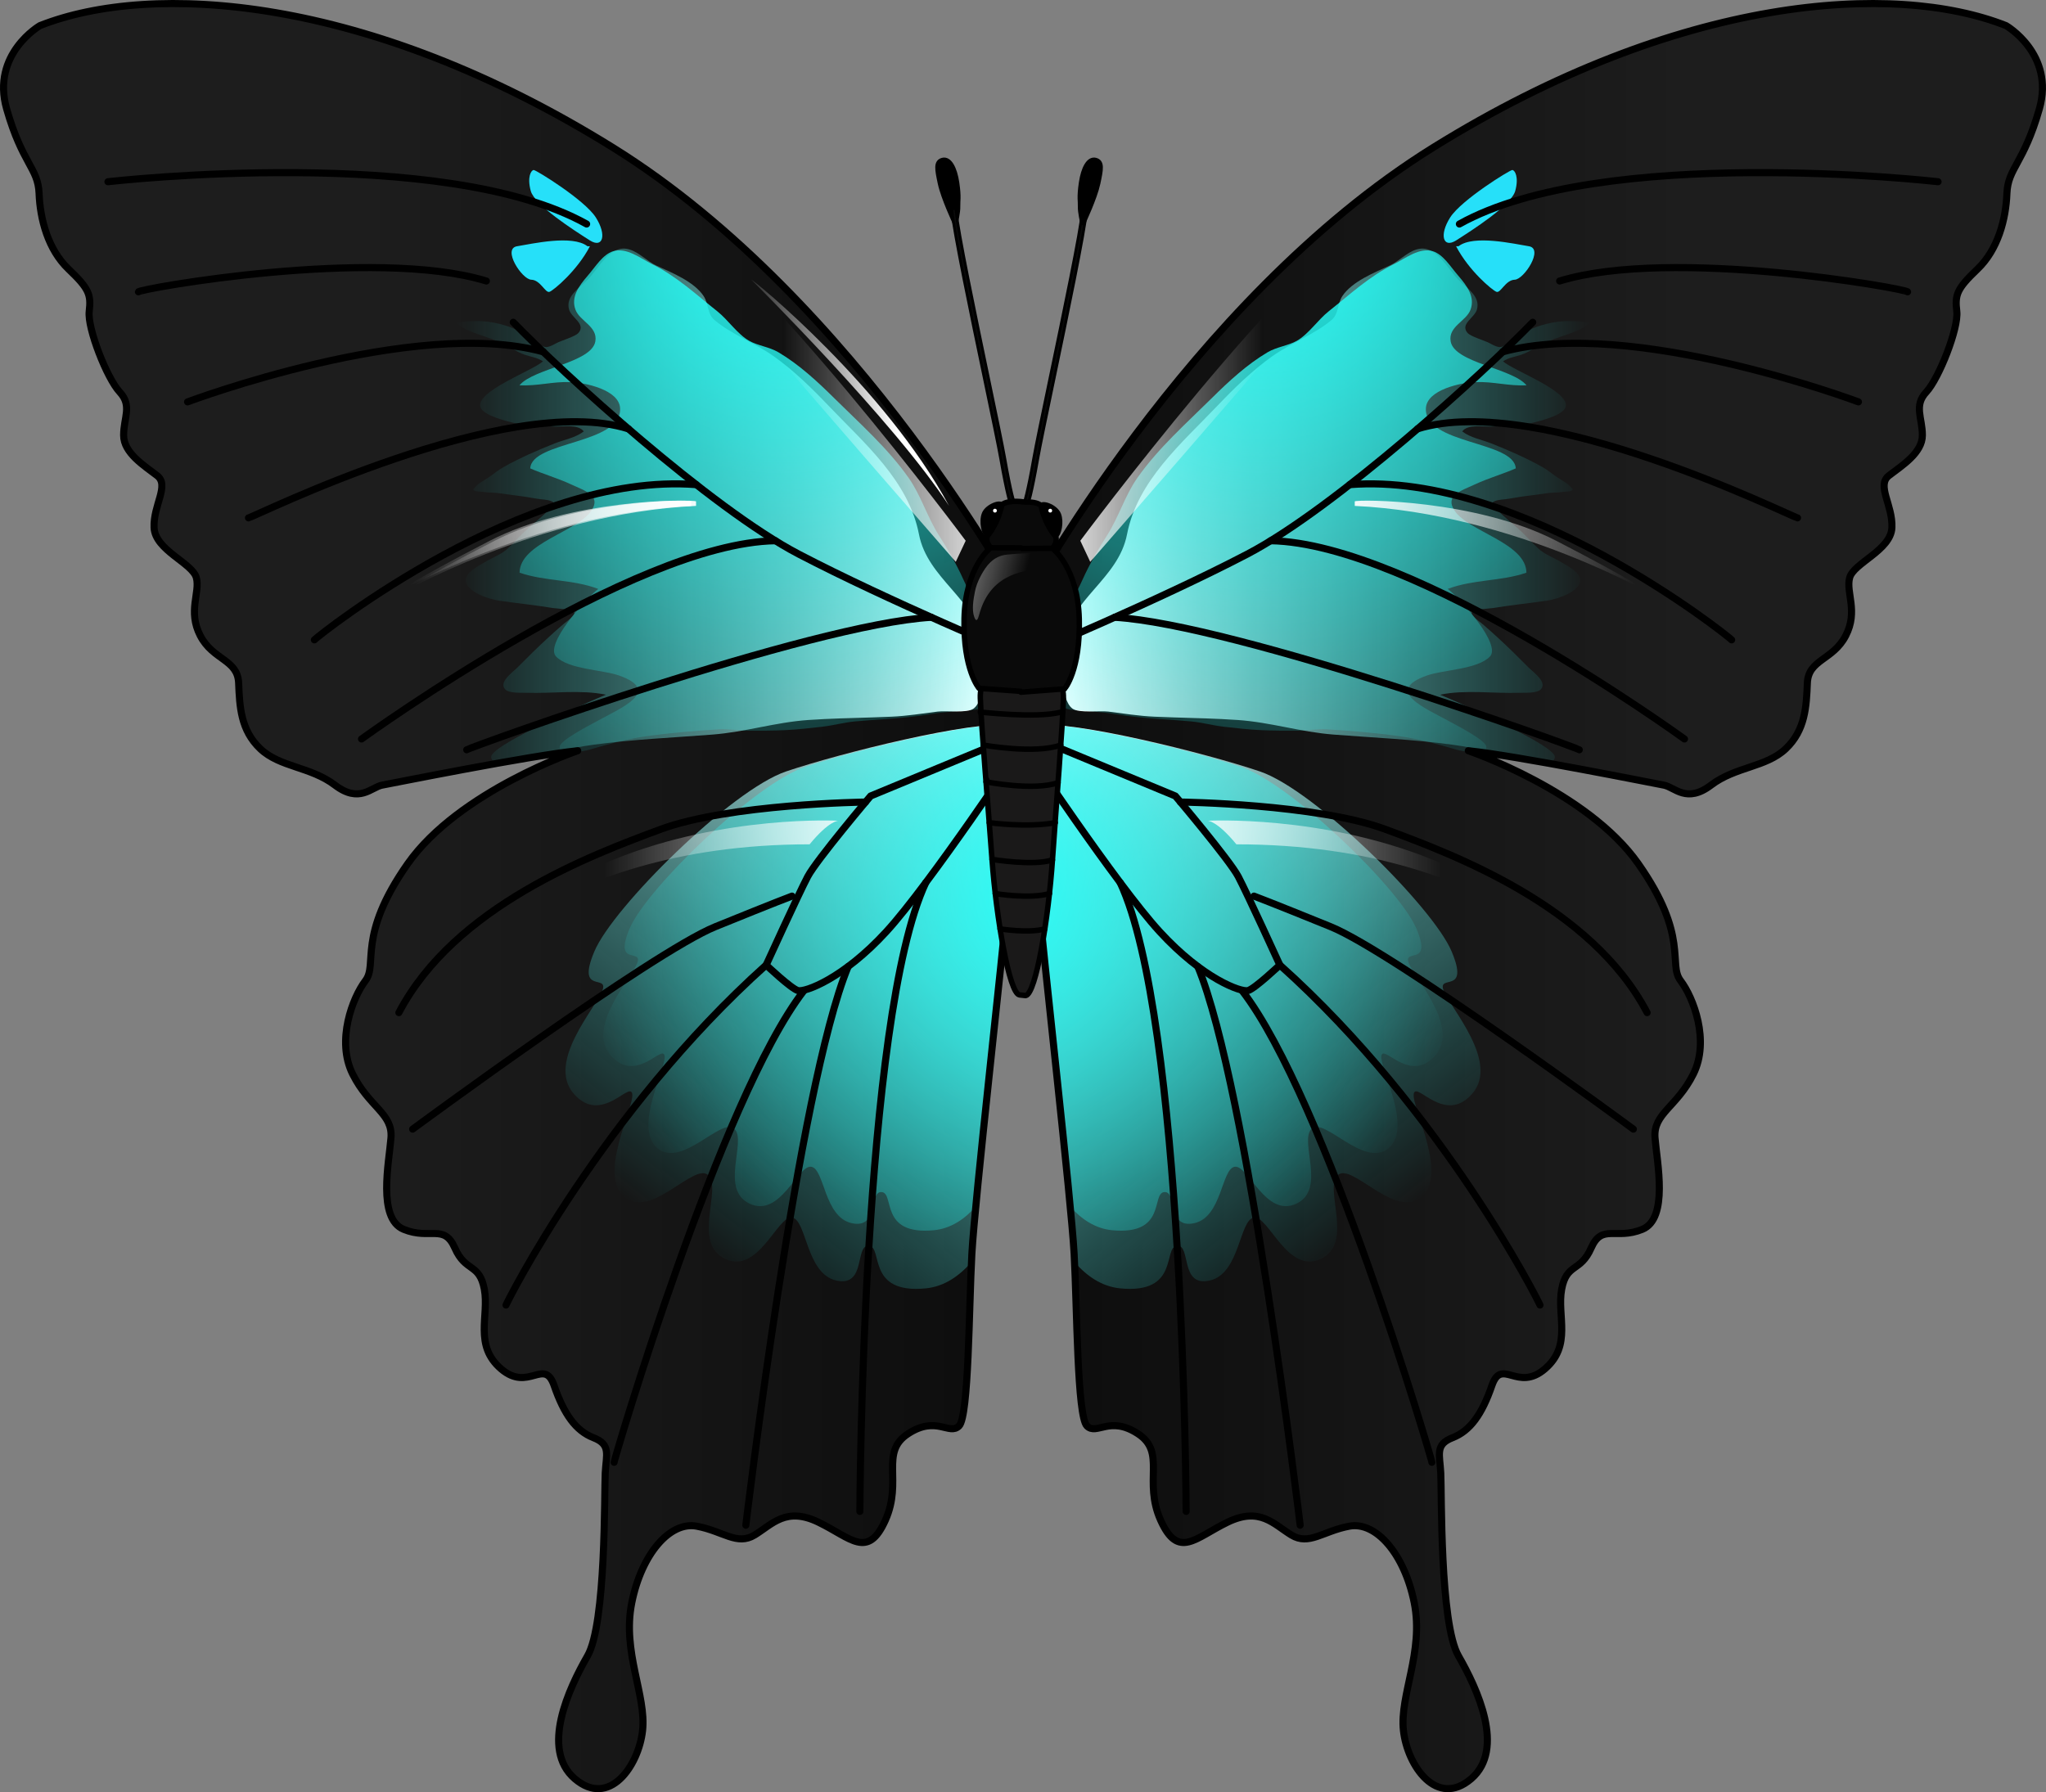 <?xml version="1.0" encoding="utf-8"?>
<!-- Generator: Adobe Illustrator 16.0.0, SVG Export Plug-In . SVG Version: 6.00 Build 0)  -->
<!DOCTYPE svg PUBLIC "-//W3C//DTD SVG 1.1//EN" "http://www.w3.org/Graphics/SVG/1.1/DTD/svg11.dtd">
<svg version="1.1" id="Layer_1" xmlns="http://www.w3.org/2000/svg" xmlns:xlink="http://www.w3.org/1999/xlink" x="0px" y="0px"
	 width="288.585px" height="252.831px" viewBox="0 0 288.585 252.831" enable-background="new 0 0 288.585 252.831"
	 xml:space="preserve">
<rect x="0" y="0" width="288.585" height="252.831" fill="#808080" stroke="none"/>
<g>
	<g>
		<g>
			
				<linearGradient id="SVGID_1_" gradientUnits="userSpaceOnUse" x1="766.576" y1="126.415" x2="653.03" y2="126.415" gradientTransform="matrix(1 0 0 1 -602.281 0)">
				<stop  offset="0" style="stop-color:#090909"/>
				<stop  offset="1" style="stop-color:#1D1D1D"/>
			</linearGradient>
			<path fill="url(#SVGID_1_)" d="M144.292,85.532c0,0-23.171-43.183-57.888-64.744S21.356-2.6,5.642,3.612
				c0,0-6.922,3.996-4.704,11.759s4.437,8.32,4.575,11.925s1.248,7.902,4.159,10.675s3.188,3.604,2.911,5.961
				s2.498,9.431,4.3,11.371s0.554,3.604,0.554,6.1s2.911,4.297,4.714,5.684s-0.555,4.158-0.416,7.348s5.408,4.992,5.962,7.071
				s-1.249,4.713,0.554,8.179s5.27,3.33,5.408,6.657s0.278,6.654,3.051,9.288s7.07,2.496,10.536,5.13s5.129,0.277,6.654,0
				s20.794-4.159,27.588-4.853c0,0-16.773,5.686-23.982,15.945s-4.161,14.14-5.964,16.497s-4.16,8.458-1.803,13.171
				s5.685,5.545,5.407,9.011s-1.941,11.373,1.802,12.897s5.685-0.832,7.209,2.634s3.465,2.079,4.158,5.822
				s-1.513,7.902,2.363,11.229s6.095-1.662,7.48,2.357s3.049,6.378,5.545,7.348s1.803,2.356,1.664,4.99s0.141,21.215-2.494,25.79
				s-6.655,13.161-1.803,17.329s9.011-1.803,9.565-6.793s-2.911-11.091-1.524-18.022s5.406-11.507,9.149-10.813
				s5.685,2.773,8.18,1.248s4.438-4.021,9.012-1.803s6.932,5.268,9.427-0.277s-0.832-9.564,3.188-12.199s5.822,0.277,7.209-1.109
				s1.389-16.638,1.805-24.263s4.3-41.589,5.132-51.155s2.079-17.191,2.079-17.191"/>
			<g>
				<path fill="#26E0F9" d="M82.863,34.738c-2.137-1.654-7.79-0.345-9.928,0s0.688,4.684,1.999,4.721s1.984,1.934,2.578,1.709
					s3.902-2.982,5.695-6.43"/>
				<path fill="#26E0F9" d="M83.208,33.919c-2.25-1.427-7.79-4.972-8.342-6.972s0.068-2.965,0.413-2.965s7.172,4.205,8.757,6.688
					S85.038,35.08,83.208,33.919z"/>
			</g>
			
				<linearGradient id="SVGID_2_" gradientUnits="userSpaceOnUse" x1="8442.377" y1="71.357" x2="8516.84" y2="71.357" gradientTransform="matrix(-1 0 0 1 8581.207 0)">
				<stop  offset="0.011" style="stop-color:#FFFFFF"/>
				<stop  offset="1" style="stop-color:#26FFF9;stop-opacity:0"/>
			</linearGradient>
			<path fill="url(#SVGID_2_)" d="M123.016,101.206c-2.996,0.096-5.981,0.156-8.979,0.362c-4.723,0.326-8.823,1.695-13.59,2.064
				c-5.629,0.436-11.275,0.678-16.873,1.445c-3.168,0.435-6.25,1.25-9.293,2.12c-0.934,0.267-5.158,1.075-4.992-0.476
				c0.109-1.03,5.121-3.494,6.132-4.036c1.577-0.846,3.27-1.477,4.856-2.319c1.7-0.903,3.505-1.652,5.188-2.36
				c-3.545-0.746-7.564-0.146-11.193-0.273c-0.714-0.025-2.515,0.109-3.05-0.517c-0.886-1.035,1.107-2.385,1.808-3.095
				c1.406-1.425,2.832-2.829,4.307-4.185c0.72-0.662,1.451-1.313,2.197-1.947c0.282-0.24,1.52-1.083,1.469-1.529
				c-0.061-0.548-2.481-0.594-3.014-0.682c-2.496-0.412-5.041-0.673-7.549-1.033c-1.33-0.192-4.699-1.18-4.723-2.885
				c-0.017-1.174,1.815-2.035,2.646-2.546c1.049-0.645,2.405-1.121,3.299-1.977c0.771-0.737,1.494-1.541,2.275-2.284
				c0.848-0.805,1.758-1.524,2.615-2.314c0.506-0.469,1.313-1.203,1.523-1.858c-0.489-0.355-1.13-0.375-1.707-0.442
				c-0.912-0.106-1.813-0.303-2.722-0.42c-1.106-0.143-2.208-0.295-3.308-0.447c-0.744-0.104-1.508-0.071-2.25-0.18
				c-0.44-0.064-1.006,0.011-1.354-0.304c0.494-0.875,1.668-1.341,2.453-1.923c0.613-0.454,1.2-0.918,1.869-1.292
				c2.295-1.282,4.77-2.368,7.212-3.331c1.346-0.53,2.921-0.795,4.071-1.68c-0.781-1.071-2.979-0.637-4.151-0.693
				c-1.779-0.086-3.699-0.12-5.44-0.458c-1.014-0.196-4.68-1.1-4.995-2.314c-0.581-2.244,7.301-5.067,8.831-6.418
				c-0.764-0.536-1.721-0.64-2.578-0.937c-1.125-0.39-1.984-1.02-3.057-1.563c-2.049-1.039-4.863-1.423-6.586-2.91
				c3.982-0.837,8.215,0.2,11.307,2.671c1.129,0.902,1.385,0.95,2.797,0.177c0.691-0.378,2.683-0.935,3.127-1.455
				c1.089-1.277-0.982-2.097-1.328-3.296c-0.537-1.865,1.461-3.043,2.574-4.155c1.64-1.641,3.197-5.192,6-4.302
				c1.355,0.432,2.448,1.661,3.74,2.255c2.172,1,5.283,2.239,6.657,4.288c0.753,1.123,0.494,2.522,1.55,3.404
				c2.491,2.081,5.742,3.235,8.406,5.143c2.804,2.008,5.277,4.424,7.652,6.915c5.09,5.339,11.309,10.604,12.773,18.155
				c1.23,6.343,8.012,9.082,9.004,15.458c0.33,2.117,0.472,7.846-1.314,9.147c-0.896,0.654-3.926,0.267-5.023,0.406
				c-2.208,0.28-4.313,0.624-6.554,0.724C124.827,101.144,123.92,101.176,123.016,101.206z"/>
			
				<radialGradient id="SVGID_3_" cx="8470.969" cy="30.039" r="89.951" gradientTransform="matrix(-1 0 0 1 8581.207 0)" gradientUnits="userSpaceOnUse">
				<stop  offset="0" style="stop-color:#26FFF9"/>
				<stop  offset="1" style="stop-color:#26FFF9;stop-opacity:0"/>
			</radialGradient>
			<path fill="url(#SVGID_3_)" d="M124.834,101.448c-1.428,0.104-2.856,0.198-4.281,0.329c-1.557,0.144-2.996,0.564-4.553,0.741
				c-1.769,0.201-3.537,0.409-5.316,0.488c-1.709,0.076-3.42,0.077-5.131,0.07c-1.402-0.006-2.809-0.269-4.189-0.184
				c-3.414,0.209-6.836,0.491-10.223,0.974c-2.706,0.385-5.338,1.105-7.938,1.875c-0.798,0.236-4.406,0.951-4.265-0.42
				c0.094-0.912,4.374-3.091,5.237-3.57c3.256-1.808,9.369-4.266,3.111-6.465c-2.311-0.813-7.119-0.848-8.862-2.676
				c-1.599-1.678,4.021-8,5.958-9.532c-3.654-1.376-7.479-1.043-11.096-2.287c0.038-4.188,8.162-5.783,10.131-8.748
				c1.426-2.146-0.88-2.787-2.937-3.74c-1.848-0.857-3.858-1.426-5.692-2.225c0.209-3.887,12.832-3.373,12.679-8.438
				c-0.081-2.67-4.997-3.666-6.981-3.739c-2.536-0.095-4.695,0.585-7.217,0.455c1.996-2.412,10.17-3.159,10.702-6.191
				c0.372-2.116-2.206-2.844-2.804-4.481c-0.654-1.793,0.459-3.321,1.745-4.807c1.097-1.267,2.095-2.965,3.554-3.429
				c1.887-0.601,3.911,1.017,5.486,1.8c3.505,1.742,6.156,4.234,9.232,6.678c1.535,1.221,2.83,3.22,4.496,4.16
				c1.211,0.684,2.822,0.847,4.115,1.611c2.891,1.709,5.465,4.088,7.842,6.442c3.643,3.607,7.553,7.05,10.52,11.267
				c1.742,2.477,2.604,5.47,4.222,8.032c1.32,2.092,2.511,4.092,3.521,6.351c2.211,4.948,6.332,9.934,4.39,15.61
				c-0.515,1.504-1.255,2.577-2.899,2.735c-2.06,0.199-4.092,0.262-6.166,0.616C129.11,101.112,126.973,101.292,124.834,101.448z"/>
			
				<linearGradient id="SVGID_4_" gradientUnits="userSpaceOnUse" x1="753.832" y1="103.721" x2="697.577" y2="174.799" gradientTransform="matrix(1 0 0 1 -602.281 0)">
				<stop  offset="0.011" style="stop-color:#FFFFFF"/>
				<stop  offset="1" style="stop-color:#26FFF9;stop-opacity:0"/>
			</linearGradient>
			<path fill="url(#SVGID_4_)" d="M144.292,104.662c-1.314-0.921-2.357-1.657-2.357-1.657l0.413-0.693
				c-5.13-0.693-23.707,3.881-31.471,6.516s-24.398,19.131-27.033,25.37s2.084,3.096,1.111,5.568s-7.905,10.098-4.023,14.534
				s7.877-1.812,8.242,0s-4.905,11.374-1.098,14.56s9.892-4.993,11.841-3.053s-2.35,9.564,2.364,11.783s7.354-6.1,9.431-5.822
				s1.956,7.912,6.238,8.875s2.57-5.063,4.612-4.889s-0.409,6.83,8.025,5.998c2.621-0.259,4.748-1.764,6.437-3.714
				c0.019-0.395,0.037-0.78,0.057-1.143c0.416-7.625,4.3-41.589,5.132-51.155s2.079-17.191,2.079-17.191V104.662z"/>
			
				<radialGradient id="SVGID_5_" cx="751.697" cy="126.797" r="68.576" gradientTransform="matrix(1 0 0 1 -602.281 0)" gradientUnits="userSpaceOnUse">
				<stop  offset="0" style="stop-color:#26FFF9"/>
				<stop  offset="1" style="stop-color:#26FFF9;stop-opacity:0"/>
			</radialGradient>
			<path fill="url(#SVGID_5_)" d="M144.292,104.412c-1.206-0.826-2.162-1.486-2.162-1.486l0.379-0.621
				c-4.705-0.622-21.745,3.48-28.866,5.843c-7.121,2.363-22.379,17.157-24.795,22.753c-2.417,5.596,1.911,2.776,1.02,4.994
				c-0.893,2.218-7.252,9.056-3.691,13.035c3.561,3.979,7.226-1.625,7.561,0c0.335,1.624-4.5,10.2-1.007,13.057
				c3.492,2.857,9.073-4.478,10.86-2.737c1.788,1.74-2.154,8.578,2.169,10.567c4.323,1.99,6.745-5.47,8.649-5.222
				c1.904,0.249,1.795,7.097,5.723,7.96s2.357-4.541,4.23-4.385c1.873,0.157-0.375,6.126,7.361,5.38
				c2.404-0.232,4.355-1.582,5.903-3.331c0.017-0.354,0.034-0.7,0.052-1.024c0.382-6.839,3.944-37.299,4.707-45.878
				c0.764-8.58,1.907-15.418,1.907-15.418V104.412z"/>
			<path fill="none" stroke="#000000" stroke-linecap="round" stroke-linejoin="round" stroke-miterlimit="10" d="M144.292,85.532
				c0,0-23.171-43.183-57.888-64.744S21.356-2.6,5.642,3.612c0,0-6.922,3.996-4.704,11.759s4.437,8.32,4.575,11.925
				s1.248,7.902,4.159,10.675s3.188,3.604,2.911,5.961s2.498,9.431,4.3,11.371s0.554,3.604,0.554,6.1s2.911,4.297,4.714,5.684
				s-0.555,4.158-0.416,7.348s5.408,4.992,5.962,7.071s-1.249,4.713,0.554,8.179s5.27,3.33,5.408,6.657s0.278,6.654,3.051,9.288
				s7.07,2.496,10.536,5.13s5.129,0.277,6.654,0s20.794-4.159,27.588-4.853c0,0-16.773,5.686-23.982,15.945
				s-4.161,14.14-5.964,16.497s-4.16,8.458-1.803,13.171s5.685,5.545,5.407,9.011s-1.941,11.373,1.802,12.897
				s5.685-0.832,7.209,2.634s3.465,2.079,4.158,5.822s-1.513,7.902,2.363,11.229s6.095-1.662,7.48,2.357s3.049,6.378,5.545,7.348
				s1.803,2.356,1.664,4.99s0.141,21.215-2.494,25.79s-6.655,13.161-1.803,17.329s9.011-1.803,9.565-6.793
				s-2.911-11.091-1.524-18.022s5.406-11.507,9.149-10.813s5.685,2.773,8.18,1.248s4.438-4.021,9.012-1.803s6.932,5.268,9.427-0.277
				s-0.832-9.564,3.188-12.199s5.822,0.277,7.209-1.109s1.389-16.638,1.805-24.263s4.3-41.589,5.132-51.155
				s2.079-17.191,2.079-17.191"/>
			<path fill="none" stroke="#000000" stroke-linecap="round" stroke-linejoin="round" stroke-miterlimit="10" d="M143.737,92.463
				c0,0-18.578-7.767-31.056-14.282S79.247,52.534,72.396,45.463"/>
			<path fill="none" stroke="#000000" stroke-linecap="round" stroke-linejoin="round" stroke-miterlimit="10" d="M144.292,104.942
				c0,0-13.17,19.825-19.27,26.479s-11.508,8.596-12.478,8.318s-4.479-3.604-4.479-3.604s4.617-10.118,5.864-12.475
				s8.872-11.368,8.872-11.368l19.411-8.043"/>
			<path fill="none" stroke="#000000" stroke-linecap="round" stroke-linejoin="round" stroke-miterlimit="10" d="M58.2,159.29
				c0,0,33.826-24.954,42.699-28.559s10.813-4.315,10.813-4.315"/>
			<path fill="none" stroke="#000000" stroke-linecap="round" stroke-linejoin="round" stroke-miterlimit="10" d="M122.086,113.146
				c0,0-19.244,0.254-28.948,3.858s-28.975,10.801-36.877,25.849"/>
			<path fill="none" stroke="#000000" stroke-linecap="round" stroke-linejoin="round" stroke-miterlimit="10" d="M71.372,184.106
				c0.139-0.416,13.639-27.317,36.695-47.971"/>
			<path fill="none" stroke="#000000" stroke-linecap="round" stroke-linejoin="round" stroke-miterlimit="10" d="M86.622,206.288
				c0-0.416,15.044-51.38,26.757-66.522"/>
			<path fill="none" stroke="#000000" stroke-linecap="round" stroke-linejoin="round" stroke-miterlimit="10" d="M105.199,215.161
				c0,0,7.382-61.833,14.437-78.815"/>
			<path fill="none" stroke="#000000" stroke-linecap="round" stroke-linejoin="round" stroke-miterlimit="10" d="M121.283,213.217
				c0-0.415,0.288-69.547,9.306-88.717"/>
			<path fill="none" stroke="#000000" stroke-linecap="round" stroke-linejoin="round" stroke-miterlimit="10" d="M65.828,105.773
				c0.555-0.416,48.633-17.721,65.528-18.69"/>
			<path fill="none" stroke="#000000" stroke-linecap="round" stroke-linejoin="round" stroke-miterlimit="10" d="M50.994,104.25
				c0.971-0.694,38.28-27.651,58.374-27.967"/>
			<path fill="none" stroke="#000000" stroke-linecap="round" stroke-linejoin="round" stroke-miterlimit="10" d="M44.339,90.266
				c0.693-0.713,29.685-23.81,53.868-21.896"/>
			<path fill="none" stroke="#000000" stroke-linecap="round" stroke-linejoin="round" stroke-miterlimit="10" d="M35.051,73.055
				c0.832-0.139,36.461-17.906,53.582-12.558"/>
			<path fill="none" stroke="#000000" stroke-linecap="round" stroke-linejoin="round" stroke-miterlimit="10" d="M26.455,56.695
				c0,0,31.994-12.041,50.171-7.061"/>
			<path fill="none" stroke="#000000" stroke-linecap="round" stroke-linejoin="round" stroke-miterlimit="10" d="M19.523,41.167
				c0.139-0.416,33.273-6.378,49.077-1.525"/>
			<path fill="none" stroke="#000000" stroke-linecap="round" stroke-linejoin="round" stroke-miterlimit="10" d="M15.225,25.64
				c1.109-0.139,47.414-5.267,67.516,5.962"/>
		</g>
		
			<linearGradient id="SVGID_6_" gradientUnits="userSpaceOnUse" x1="8439.07" y1="53.619" x2="8470.723" y2="53.619" gradientTransform="matrix(-1 0 0 1 8581.207 0)">
			<stop  offset="0" style="stop-color:#FFFFFF"/>
			<stop  offset="1" style="stop-color:#FFFFFF;stop-opacity:0"/>
		</linearGradient>
		<path fill="url(#SVGID_6_)" d="M136.208,76.283c0,0-29.609-39.812-44.032-48.306c5.77,5.467,17.296,21.759,17.653,22.409
			s24.98,28.875,24.98,28.875L136.208,76.283z"/>
		
			<linearGradient id="SVGID_7_" gradientUnits="userSpaceOnUse" x1="8480.164" y1="74.241" x2="8523.731" y2="79.254" gradientTransform="matrix(-1 0 0 1 8581.207 0)">
			<stop  offset="0" style="stop-color:#FFFFFF"/>
			<stop  offset="1" style="stop-color:#FFFFFF;stop-opacity:0"/>
		</linearGradient>
		<path fill="url(#SVGID_7_)" d="M97.499,70.729c-0.478-0.301-17.069-0.289-28.408,5.554s-14.084,7.872-14.084,7.872
			s20.053-11.727,42.492-12.786"/>
		
			<linearGradient id="SVGID_8_" gradientUnits="userSpaceOnUse" x1="8455.383" y1="127.755" x2="8495.917" y2="127.755" gradientTransform="matrix(-1 0 0 1 8581.207 0)">
			<stop  offset="0" style="stop-color:#FFFFFF"/>
			<stop  offset="1" style="stop-color:#FFFFFF;stop-opacity:0"/>
		</linearGradient>
		<path fill="url(#SVGID_8_)" d="M118.23,115.787c0,0-15.954-0.871-31.608,5.445s-24.779,18.533-24.779,18.533
			s14.327-20.655,52.35-20.655C116.958,115.751,118.23,115.787,118.23,115.787z"/>
		
			<linearGradient id="SVGID_9_" gradientUnits="userSpaceOnUse" x1="8437.123" y1="74.241" x2="8480.69" y2="79.255" gradientTransform="matrix(-1 0 0 1 8538.848 0)">
			<stop  offset="0" style="stop-color:#FFFFFF"/>
			<stop  offset="1" style="stop-color:#FFFFFF;stop-opacity:0"/>
		</linearGradient>
		<path fill="url(#SVGID_9_)" d="M98.178,70.729c-0.478-0.301-17.069-0.289-28.408,5.554s-14.084,7.872-14.084,7.872
			s20.053-11.727,42.492-12.786"/>
		<g>
			
				<linearGradient id="SVGID_10_" gradientUnits="userSpaceOnUse" x1="9059.197" y1="126.417" x2="8945.652" y2="126.417" gradientTransform="matrix(-1 0 0 1 9183.488 0)">
				<stop  offset="0" style="stop-color:#090909"/>
				<stop  offset="1" style="stop-color:#1D1D1D"/>
			</linearGradient>
			<path fill="url(#SVGID_10_)" d="M144.292,85.532c0,0,23.171-43.183,57.888-64.744S267.229-2.6,282.943,3.612
				c0,0,6.922,3.996,4.704,11.759s-4.437,8.32-4.575,11.925s-1.248,7.902-4.159,10.675s-3.188,3.604-2.911,5.961
				s-2.498,9.431-4.3,11.371s-0.554,3.604-0.554,6.1s-2.911,4.297-4.714,5.684s0.555,4.158,0.416,7.348s-5.408,4.992-5.962,7.071
				s1.249,4.713-0.554,8.179s-5.27,3.33-5.408,6.657s-0.278,6.654-3.051,9.288s-7.07,2.496-10.536,5.13s-5.129,0.277-6.654,0
				s-20.794-4.159-27.588-4.853c0,0,16.773,5.686,23.982,15.945s4.161,14.14,5.964,16.497s4.16,8.458,1.803,13.171
				s-5.685,5.545-5.407,9.011s1.941,11.373-1.802,12.897s-5.685-0.832-7.209,2.634s-3.465,2.079-4.158,5.822
				s1.513,7.902-2.363,11.229s-6.095-1.662-7.48,2.357s-3.049,6.378-5.545,7.348s-1.803,2.356-1.664,4.99s-0.141,21.215,2.494,25.79
				s6.655,13.161,1.803,17.329s-9.011-1.803-9.565-6.793s2.911-11.091,1.524-18.022s-5.406-11.507-9.149-10.813
				s-5.685,2.773-8.18,1.248s-4.438-4.021-9.012-1.803s-6.932,5.268-9.427-0.277s0.832-9.564-3.188-12.199s-5.822,0.277-7.209-1.109
				s-1.389-16.638-1.805-24.263s-4.3-41.589-5.132-51.155s-2.079-17.191-2.079-17.191"/>
			<g>
				<path fill="#26E0F9" d="M205.722,34.738c2.137-1.654,7.79-0.345,9.928,0s-0.688,4.684-1.999,4.721s-1.984,1.934-2.578,1.709
					s-3.902-2.982-5.695-6.43"/>
				<path fill="#26E0F9" d="M205.377,33.919c2.25-1.427,7.79-4.972,8.342-6.972s-0.068-2.965-0.413-2.965s-7.172,4.205-8.757,6.688
					S203.547,35.08,205.377,33.919z"/>
			</g>
			<linearGradient id="SVGID_11_" gradientUnits="userSpaceOnUse" x1="149.756" y1="71.357" x2="224.219" y2="71.357">
				<stop  offset="0.011" style="stop-color:#FFFFFF"/>
				<stop  offset="1" style="stop-color:#26FFF9;stop-opacity:0"/>
			</linearGradient>
			<path fill="url(#SVGID_11_)" d="M165.569,101.206c2.996,0.096,5.981,0.156,8.979,0.362c4.723,0.326,8.823,1.695,13.59,2.064
				c5.629,0.436,11.275,0.678,16.873,1.445c3.168,0.435,6.25,1.25,9.293,2.12c0.934,0.267,5.158,1.075,4.992-0.476
				c-0.109-1.03-5.121-3.494-6.132-4.036c-1.577-0.846-3.27-1.477-4.856-2.319c-1.7-0.903-3.505-1.652-5.188-2.36
				c3.545-0.746,7.564-0.146,11.193-0.273c0.714-0.025,2.515,0.109,3.05-0.517c0.886-1.035-1.107-2.385-1.808-3.095
				c-1.406-1.425-2.832-2.829-4.307-4.185c-0.72-0.662-1.451-1.313-2.197-1.947c-0.282-0.24-1.52-1.083-1.469-1.529
				c0.061-0.548,2.481-0.594,3.014-0.682c2.496-0.412,5.041-0.673,7.549-1.033c1.33-0.192,4.699-1.18,4.723-2.885
				c0.017-1.174-1.815-2.035-2.646-2.546c-1.049-0.645-2.405-1.121-3.299-1.977c-0.771-0.737-1.494-1.541-2.275-2.284
				c-0.848-0.805-1.758-1.524-2.615-2.314c-0.506-0.469-1.313-1.203-1.523-1.858c0.489-0.355,1.13-0.375,1.707-0.442
				c0.912-0.106,1.813-0.303,2.722-0.42c1.106-0.143,2.208-0.295,3.308-0.447c0.744-0.104,1.508-0.071,2.25-0.18
				c0.44-0.064,1.006,0.011,1.354-0.304c-0.494-0.875-1.668-1.341-2.453-1.923c-0.613-0.454-1.2-0.918-1.869-1.292
				c-2.295-1.282-4.77-2.368-7.212-3.331c-1.346-0.53-2.921-0.795-4.071-1.68c0.781-1.071,2.979-0.637,4.151-0.693
				c1.779-0.086,3.699-0.12,5.44-0.458c1.014-0.196,4.68-1.1,4.995-2.314c0.581-2.244-7.301-5.067-8.831-6.418
				c0.764-0.536,1.721-0.64,2.578-0.937c1.125-0.39,1.984-1.02,3.057-1.563c2.049-1.039,4.863-1.423,6.586-2.91
				c-3.982-0.837-8.215,0.2-11.307,2.671c-1.129,0.902-1.385,0.95-2.797,0.177c-0.691-0.378-2.683-0.935-3.127-1.455
				c-1.089-1.277,0.982-2.097,1.328-3.296c0.537-1.865-1.461-3.043-2.574-4.155c-1.64-1.641-3.197-5.192-6-4.302
				c-1.355,0.432-2.448,1.661-3.74,2.255c-2.172,1-5.283,2.239-6.657,4.288c-0.753,1.123-0.494,2.522-1.55,3.404
				c-2.491,2.081-5.742,3.235-8.406,5.143c-2.804,2.008-5.277,4.424-7.652,6.915c-5.09,5.339-11.309,10.604-12.773,18.155
				c-1.23,6.343-8.012,9.082-9.004,15.458c-0.33,2.117-0.472,7.846,1.314,9.147c0.896,0.654,3.926,0.267,5.023,0.406
				c2.208,0.28,4.313,0.624,6.554,0.724C163.758,101.144,164.665,101.176,165.569,101.206z"/>
			<radialGradient id="SVGID_12_" cx="178.348" cy="30.039" r="89.95" gradientUnits="userSpaceOnUse">
				<stop  offset="0" style="stop-color:#26FFF9"/>
				<stop  offset="1" style="stop-color:#26FFF9;stop-opacity:0"/>
			</radialGradient>
			<path fill="url(#SVGID_12_)" d="M163.75,101.448c1.428,0.104,2.856,0.198,4.281,0.329c1.557,0.144,2.996,0.564,4.553,0.741
				c1.769,0.201,3.537,0.409,5.316,0.488c1.709,0.076,3.42,0.077,5.131,0.07c1.402-0.006,2.809-0.269,4.189-0.184
				c3.414,0.209,6.836,0.491,10.223,0.974c2.706,0.385,5.338,1.105,7.938,1.875c0.798,0.236,4.406,0.951,4.265-0.42
				c-0.094-0.912-4.374-3.091-5.237-3.57c-3.256-1.808-9.369-4.266-3.111-6.465c2.311-0.813,7.119-0.848,8.862-2.676
				c1.599-1.678-4.021-8-5.958-9.532c3.654-1.376,7.479-1.043,11.096-2.287c-0.038-4.188-8.162-5.783-10.131-8.748
				c-1.426-2.146,0.88-2.787,2.937-3.74c1.848-0.857,3.858-1.426,5.692-2.225c-0.209-3.887-12.832-3.373-12.679-8.438
				c0.081-2.67,4.997-3.666,6.981-3.739c2.536-0.095,4.695,0.585,7.217,0.455c-1.996-2.412-10.17-3.159-10.702-6.191
				c-0.372-2.116,2.206-2.844,2.804-4.481c0.654-1.793-0.459-3.321-1.745-4.807c-1.097-1.267-2.095-2.965-3.554-3.429
				c-1.887-0.601-3.911,1.017-5.486,1.8c-3.505,1.742-6.156,4.234-9.232,6.678c-1.535,1.221-2.83,3.22-4.496,4.16
				c-1.211,0.684-2.822,0.847-4.115,1.611c-2.891,1.709-5.465,4.088-7.842,6.442c-3.643,3.607-7.553,7.05-10.52,11.267
				c-1.742,2.477-2.604,5.47-4.222,8.032c-1.32,2.092-2.511,4.092-3.521,6.351c-2.211,4.948-6.332,9.934-4.39,15.61
				c0.515,1.504,1.255,2.577,2.899,2.735c2.06,0.199,4.092,0.262,6.166,0.616C159.475,101.112,161.612,101.292,163.75,101.448z"/>
			
				<linearGradient id="SVGID_13_" gradientUnits="userSpaceOnUse" x1="9046.457" y1="103.721" x2="8990.202" y2="174.801" gradientTransform="matrix(-1 0 0 1 9183.488 0)">
				<stop  offset="0.011" style="stop-color:#FFFFFF"/>
				<stop  offset="1" style="stop-color:#26FFF9;stop-opacity:0"/>
			</linearGradient>
			<path fill="url(#SVGID_13_)" d="M144.292,104.662c1.314-0.921,2.357-1.657,2.357-1.657l-0.413-0.693
				c5.13-0.693,23.707,3.881,31.471,6.516s24.398,19.131,27.033,25.37s-2.084,3.096-1.111,5.568s7.905,10.098,4.023,14.534
				s-7.877-1.812-8.242,0s4.905,11.374,1.098,14.56s-9.892-4.993-11.841-3.053s2.35,9.564-2.364,11.783s-7.354-6.1-9.431-5.822
				s-1.956,7.912-6.238,8.875s-2.57-5.063-4.612-4.889s0.409,6.83-8.025,5.998c-2.621-0.259-4.748-1.764-6.437-3.714
				c-0.019-0.395-0.037-0.78-0.057-1.143c-0.416-7.625-4.3-41.589-5.132-51.155s-2.079-17.191-2.079-17.191V104.662z"/>
			
				<radialGradient id="SVGID_14_" cx="9044.32" cy="126.797" r="68.576" gradientTransform="matrix(-1 0 0 1 9183.488 0)" gradientUnits="userSpaceOnUse">
				<stop  offset="0" style="stop-color:#26FFF9"/>
				<stop  offset="1" style="stop-color:#26FFF9;stop-opacity:0"/>
			</radialGradient>
			<path fill="url(#SVGID_14_)" d="M144.292,104.412c1.206-0.826,2.162-1.486,2.162-1.486l-0.379-0.621
				c4.705-0.622,21.745,3.48,28.866,5.843c7.121,2.363,22.379,17.157,24.795,22.753c2.417,5.596-1.911,2.776-1.02,4.994
				c0.893,2.218,7.252,9.056,3.691,13.035c-3.561,3.979-7.226-1.625-7.561,0c-0.335,1.624,4.5,10.2,1.007,13.057
				c-3.492,2.857-9.073-4.478-10.86-2.737c-1.788,1.74,2.154,8.578-2.169,10.567c-4.323,1.99-6.745-5.47-8.649-5.222
				c-1.904,0.249-1.795,7.097-5.723,7.96s-2.357-4.541-4.23-4.385c-1.873,0.157,0.375,6.126-7.361,5.38
				c-2.404-0.232-4.355-1.582-5.903-3.331c-0.017-0.354-0.034-0.7-0.052-1.024c-0.382-6.839-3.944-37.299-4.707-45.878
				c-0.764-8.58-1.907-15.418-1.907-15.418V104.412z"/>
			<path fill="none" stroke="#000000" stroke-linecap="round" stroke-linejoin="round" stroke-miterlimit="10" d="M144.292,85.532
				c0,0,23.171-43.183,57.888-64.744S267.229-2.6,282.943,3.612c0,0,6.922,3.996,4.704,11.759s-4.437,8.32-4.575,11.925
				s-1.248,7.902-4.159,10.675s-3.188,3.604-2.911,5.961s-2.498,9.431-4.3,11.371s-0.554,3.604-0.554,6.1s-2.911,4.297-4.714,5.684
				s0.555,4.158,0.416,7.348s-5.408,4.992-5.962,7.071s1.249,4.713-0.554,8.179s-5.27,3.33-5.408,6.657s-0.278,6.654-3.051,9.288
				s-7.07,2.496-10.536,5.13s-5.129,0.277-6.654,0s-20.794-4.159-27.588-4.853c0,0,16.773,5.686,23.982,15.945
				s4.161,14.14,5.964,16.497s4.16,8.458,1.803,13.171s-5.685,5.545-5.407,9.011s1.941,11.373-1.802,12.897
				s-5.685-0.832-7.209,2.634s-3.465,2.079-4.158,5.822s1.513,7.902-2.363,11.229s-6.095-1.662-7.48,2.357s-3.049,6.378-5.545,7.348
				s-1.803,2.356-1.664,4.99s-0.141,21.215,2.494,25.79s6.655,13.161,1.803,17.329s-9.011-1.803-9.565-6.793
				s2.911-11.091,1.524-18.022s-5.406-11.507-9.149-10.813s-5.685,2.773-8.18,1.248s-4.438-4.021-9.012-1.803
				s-6.932,5.268-9.427-0.277s0.832-9.564-3.188-12.199s-5.822,0.277-7.209-1.109s-1.389-16.638-1.805-24.263
				s-4.3-41.589-5.132-51.155s-2.079-17.191-2.079-17.191"/>
			<path fill="none" stroke="#000000" stroke-linecap="round" stroke-linejoin="round" stroke-miterlimit="10" d="M144.848,92.463
				c0,0,18.578-7.767,31.056-14.282s33.435-25.647,40.285-32.718"/>
			<path fill="none" stroke="#000000" stroke-linecap="round" stroke-linejoin="round" stroke-miterlimit="10" d="M144.292,104.942
				c0,0,13.17,19.825,19.27,26.479s11.508,8.596,12.478,8.318s4.479-3.604,4.479-3.604s-4.617-10.118-5.864-12.475
				s-8.872-11.368-8.872-11.368l-19.411-8.043"/>
			<path fill="none" stroke="#000000" stroke-linecap="round" stroke-linejoin="round" stroke-miterlimit="10" d="M230.385,159.29
				c0,0-33.826-24.954-42.699-28.559s-10.813-4.315-10.813-4.315"/>
			<path fill="none" stroke="#000000" stroke-linecap="round" stroke-linejoin="round" stroke-miterlimit="10" d="M166.499,113.146
				c0,0,19.244,0.254,28.948,3.858s28.975,10.801,36.877,25.849"/>
			<path fill="none" stroke="#000000" stroke-linecap="round" stroke-linejoin="round" stroke-miterlimit="10" d="M217.213,184.106
				c-0.139-0.416-13.639-27.317-36.695-47.971"/>
			<path fill="none" stroke="#000000" stroke-linecap="round" stroke-linejoin="round" stroke-miterlimit="10" d="M201.963,206.288
				c0-0.416-15.044-51.38-26.757-66.522"/>
			<path fill="none" stroke="#000000" stroke-linecap="round" stroke-linejoin="round" stroke-miterlimit="10" d="M183.386,215.161
				c0,0-7.382-61.833-14.437-78.815"/>
			<path fill="none" stroke="#000000" stroke-linecap="round" stroke-linejoin="round" stroke-miterlimit="10" d="M167.302,213.217
				c0-0.415-0.288-69.547-9.306-88.717"/>
			<path fill="none" stroke="#000000" stroke-linecap="round" stroke-linejoin="round" stroke-miterlimit="10" d="M222.757,105.773
				c-0.555-0.416-48.633-17.721-65.528-18.69"/>
			<path fill="none" stroke="#000000" stroke-linecap="round" stroke-linejoin="round" stroke-miterlimit="10" d="M237.591,104.25
				c-0.971-0.694-38.28-27.651-58.374-27.967"/>
			<path fill="none" stroke="#000000" stroke-linecap="round" stroke-linejoin="round" stroke-miterlimit="10" d="M244.246,90.266
				c-0.693-0.713-29.685-23.81-53.868-21.896"/>
			<path fill="none" stroke="#000000" stroke-linecap="round" stroke-linejoin="round" stroke-miterlimit="10" d="M253.534,73.055
				c-0.832-0.139-36.461-17.906-53.582-12.558"/>
			<path fill="none" stroke="#000000" stroke-linecap="round" stroke-linejoin="round" stroke-miterlimit="10" d="M262.13,56.695
				c0,0-31.994-12.041-50.171-7.061"/>
			<path fill="none" stroke="#000000" stroke-linecap="round" stroke-linejoin="round" stroke-miterlimit="10" d="M269.062,41.167
				c-0.139-0.416-33.273-6.378-49.077-1.525"/>
			<path fill="none" stroke="#000000" stroke-linecap="round" stroke-linejoin="round" stroke-miterlimit="10" d="M273.36,25.64
				c-1.109-0.139-47.414-5.267-67.516,5.962"/>
		</g>
		<linearGradient id="SVGID_15_" gradientUnits="userSpaceOnUse" x1="125.246" y1="54.315" x2="107.485" y2="57.956">
			<stop  offset="0" style="stop-color:#FFFFFF"/>
			<stop  offset="1" style="stop-color:#FFFFFF;stop-opacity:0"/>
		</linearGradient>
		<path fill="url(#SVGID_15_)" d="M105.976,39.458c0.403,0.099,18.857,15.205,27.883,31.898
			C126.181,59.494,105.976,39.458,105.976,39.458z"/>
		<g>
			<path stroke="#000000" stroke-width="0.77" stroke-linecap="round" stroke-linejoin="round" stroke-miterlimit="10" d="
				M134.736,31.391c0,0-1.64-3.476-2.079-5.522c-0.438-2.048-0.604-2.99,0.303-3.23c0.908-0.241,1.659,1.088,1.966,3.163
				c0.306,2.077,0.11,2.537,0.139,3.323C135.094,29.91,134.736,31.391,134.736,31.391z"/>
			
				<path fill="#0A0A0A" stroke="#000000" stroke-width="0.385" stroke-linecap="round" stroke-linejoin="round" stroke-miterlimit="10" d="
				M144.723,71.369c-0.033,0-0.066-0.005-0.1-0.018c-0.148-0.055-0.227-0.22-0.172-0.37c0.004-0.013,0.484-1.365,1.348-6.302
				c0.314-1.801,1.225-6.167,2.278-11.225c1.923-9.225,4.316-20.703,4.604-23.789c0.014-0.159,0.156-0.268,0.314-0.261
				c0.158,0.015,0.275,0.156,0.26,0.316c-0.291,3.116-2.688,14.613-4.613,23.85c-1.054,5.053-1.963,9.417-2.277,11.209
				c-0.873,5.014-1.352,6.346-1.373,6.399C144.951,71.296,144.84,71.369,144.723,71.369z"/>
			
				<path fill="#0A0A0A" stroke="#000000" stroke-width="0.385" stroke-linecap="round" stroke-linejoin="round" stroke-miterlimit="10" d="
				M142.802,71.369c0.034,0,0.067-0.005,0.1-0.018c0.147-0.055,0.226-0.22,0.173-0.37c-0.006-0.013-0.485-1.365-1.349-6.302
				c-0.314-1.801-1.224-6.167-2.28-11.225c-1.922-9.225-4.314-20.703-4.604-23.789c-0.014-0.159-0.156-0.268-0.314-0.261
				c-0.158,0.015-0.273,0.156-0.26,0.316c0.291,3.116,2.688,14.613,4.613,23.85c1.055,5.053,1.963,9.417,2.277,11.209
				c0.876,5.014,1.353,6.346,1.373,6.399C142.575,71.296,142.684,71.369,142.802,71.369z"/>
			<path stroke="#000000" stroke-width="0.77" stroke-linecap="round" stroke-linejoin="round" stroke-miterlimit="10" d="
				M152.74,31.391c0,0,1.642-3.476,2.079-5.522c0.439-2.048,0.604-2.99-0.303-3.23c-0.908-0.241-1.658,1.088-1.964,3.163
				c-0.306,2.077-0.11,2.537-0.14,3.323C152.383,29.91,152.74,31.391,152.74,31.391z"/>
			<path stroke="#000000" stroke-width="0.77" stroke-linecap="round" stroke-linejoin="round" stroke-miterlimit="10" d="
				M141.346,71.448c0.014-0.771-2.055-0.028-2.484,1.056c-0.43,1.083-0.012,2.807,0.407,2.952
				C139.691,75.6,141.314,73.406,141.346,71.448z"/>
			<path fill="#1A1919" d="M145.963,95.114l-1.778,1.265v-0.015l-1.901-1.34c0,0-4.162-0.845-4.012,3.467
				c0.148,4.312,1.057,14.559,1.65,22.741c0.596,8.181,2.414,18.89,3.869,19.12l0.879,0.096c1.455-0.236,3.223-10.951,3.776-19.138
				c0.558-8.186,1.417-18.436,1.545-22.748C150.12,94.249,145.963,95.114,145.963,95.114z"/>
			
				<path fill="none" stroke="#000000" stroke-width="0.77" stroke-linecap="round" stroke-linejoin="round" stroke-miterlimit="10" d="
				M145.963,95.114l-1.778,1.265v-0.015l-1.901-1.34c0,0-4.162-0.845-4.012,3.467c0.148,4.312,1.057,14.559,1.65,22.741
				c0.596,8.181,2.414,18.89,3.869,19.12l0.879,0.096c1.455-0.236,3.223-10.951,3.776-19.138c0.558-8.186,1.417-18.436,1.545-22.748
				C150.12,94.249,145.963,95.114,145.963,95.114z"/>
			<path stroke="#000000" stroke-width="0.77" stroke-linecap="round" stroke-linejoin="round" stroke-miterlimit="10" d="
				M146.788,71.532c-0.016-0.77,2.057-0.036,2.49,1.046c0.435,1.081,0.024,2.806-0.395,2.953S146.831,73.494,146.788,71.532z"/>
			<path fill="#0A0A0A" d="M148.903,75.678c-0.495-0.472-1.693-2.315-2.051-4.336c-0.471-0.474-1.461-0.544-2.26-0.511
				c-0.531-0.079-2.57-0.326-3.311,0.426c-0.35,2.021-1.539,3.871-2.029,4.346c-0.523,1.645,2.08,3.267,4.479,3.335
				c0.127-0.725,0.571-0.66,0.709,0.098C146.836,78.956,149.436,77.322,148.903,75.678z"/>
			
				<path fill="none" stroke="#000000" stroke-width="0.77" stroke-linecap="round" stroke-linejoin="round" stroke-miterlimit="10" d="
				M148.903,75.678c-0.495-0.472-1.693-2.315-2.051-4.336c-0.471-0.474-1.461-0.544-2.26-0.511c-0.531-0.079-2.57-0.326-3.311,0.426
				c-0.35,2.021-1.539,3.871-2.029,4.346c-0.523,1.645,2.08,3.267,4.479,3.335c0.127-0.725,0.571-0.66,0.709,0.098
				C146.836,78.956,149.436,77.322,148.903,75.678z"/>
			<path fill="#0A0A0A" d="M152.227,87.306c-0.195-7.267-3.791-9.955-3.791-9.955l-4.273,0.032L144,77.286l-4.273-0.014
				c0,0-3.583,2.707-3.744,9.974c-0.162,7.268,2.113,9.858,2.113,9.858l5.891,0.423v0.121l6.172-0.473
				C150.159,97.175,152.422,94.574,152.227,87.306z"/>
			
				<path fill="none" stroke="#000000" stroke-width="0.77" stroke-linecap="round" stroke-linejoin="round" stroke-miterlimit="10" d="
				M152.227,87.306c-0.195-7.267-3.791-9.955-3.791-9.955l-4.273,0.032L144,77.286l-4.273-0.014c0,0-3.583,2.707-3.744,9.974
				c-0.162,7.268,2.113,9.858,2.113,9.858l5.891,0.423v0.121l6.172-0.473C150.159,97.175,152.422,94.574,152.227,87.306z"/>
			
				<path fill="none" stroke="#000000" stroke-width="0.77" stroke-linecap="round" stroke-linejoin="round" stroke-miterlimit="10" d="
				M141.062,131.041c0,0,4.015,0.652,6.31,0"/>
			
				<path fill="none" stroke="#000000" stroke-width="0.77" stroke-linecap="round" stroke-linejoin="round" stroke-miterlimit="10" d="
				M140.381,126.059c0,0,4.843,0.81,7.641,0"/>
			
				<path fill="none" stroke="#000000" stroke-width="0.77" stroke-linecap="round" stroke-linejoin="round" stroke-miterlimit="10" d="
				M139.922,121.232c0,0,5.82,0.969,8.524,0.078"/>
			
				<path fill="none" stroke="#000000" stroke-width="0.77" stroke-linecap="round" stroke-linejoin="round" stroke-miterlimit="10" d="
				M139.532,116.055c0,0,5.354,0.74,9.314,0"/>
			
				<path fill="none" stroke="#000000" stroke-width="0.77" stroke-linecap="round" stroke-linejoin="round" stroke-miterlimit="10" d="
				M139.185,110.005c-0.106,0.289-0.106,0.289-0.106,0.289s6.669,1.323,10.158,0.122"/>
			
				<path fill="none" stroke="#000000" stroke-width="0.77" stroke-linecap="round" stroke-linejoin="round" stroke-miterlimit="10" d="
				M138.68,105.103c0,0,7.297,1.325,10.939,0"/>
			
				<path fill="none" stroke="#000000" stroke-width="0.77" stroke-linecap="round" stroke-linejoin="round" stroke-miterlimit="10" d="
				M138.268,100.471c0.097-0.056,7.652,0.912,11.352,0"/>
			<circle fill="#FFFFFF" cx="148.136" cy="72.039" r="0.268"/>
			<circle fill="#FFFFFF" cx="140.335" cy="72.039" r="0.269"/>
		</g>
		<linearGradient id="SVGID_16_" gradientUnits="userSpaceOnUse" x1="146.447" y1="53.619" x2="178.1" y2="53.619">
			<stop  offset="0" style="stop-color:#FFFFFF"/>
			<stop  offset="1" style="stop-color:#FFFFFF;stop-opacity:0"/>
		</linearGradient>
		<path fill="url(#SVGID_16_)" d="M152.377,76.283c0,0,29.609-39.812,44.032-48.306c-5.77,5.467-17.296,21.759-17.653,22.409
			s-24.98,28.875-24.98,28.875L152.377,76.283z"/>
		<linearGradient id="SVGID_17_" gradientUnits="userSpaceOnUse" x1="187.541" y1="74.241" x2="231.107" y2="79.254">
			<stop  offset="0" style="stop-color:#FFFFFF"/>
			<stop  offset="1" style="stop-color:#FFFFFF;stop-opacity:0"/>
		</linearGradient>
		<path fill="url(#SVGID_17_)" d="M191.086,70.729c0.478-0.301,17.069-0.289,28.408,5.554s14.084,7.872,14.084,7.872
			s-20.053-11.727-42.492-12.786"/>
		<linearGradient id="SVGID_18_" gradientUnits="userSpaceOnUse" x1="162.76" y1="127.755" x2="203.296" y2="127.755">
			<stop  offset="0" style="stop-color:#FFFFFF"/>
			<stop  offset="1" style="stop-color:#FFFFFF;stop-opacity:0"/>
		</linearGradient>
		<path fill="url(#SVGID_18_)" d="M170.355,115.787c0,0,15.954-0.871,31.608,5.445s24.779,18.533,24.779,18.533
			s-14.327-20.655-52.35-20.655C171.627,115.751,170.355,115.787,170.355,115.787z"/>
	</g>
	<linearGradient id="SVGID_19_" gradientUnits="userSpaceOnUse" x1="124.869" y1="78.634" x2="144.2" y2="83.217">
		<stop  offset="0" style="stop-color:#FFFFFF"/>
		<stop  offset="1" style="stop-color:#FFFFFF;stop-opacity:0"/>
	</linearGradient>
	<path fill="url(#SVGID_19_)" d="M138.681,80.63c0.768-1.266,1.74-2.228,3.395-2.393c0.813-0.081,1.629-0.142,2.446-0.172
		c0.794-0.028,2.067-0.215,2.81,0.138c0.643,0.306,0.727,1.298,0.165,1.711c-0.57,0.42-1.443,0.457-2.12,0.532
		c-1.939,0.215-3.92,1.026-5.273,2.479c-1.004,1.077-1.6,2.358-1.984,3.759c-0.15,0.548-0.374,1.26-0.701,0.354
		c-0.375-1.039-0.111-2.53,0.094-3.573c0.14-0.713,0.391-1.384,0.722-2.027C138.376,81.159,138.525,80.888,138.681,80.63z"/>
</g>
</svg>

